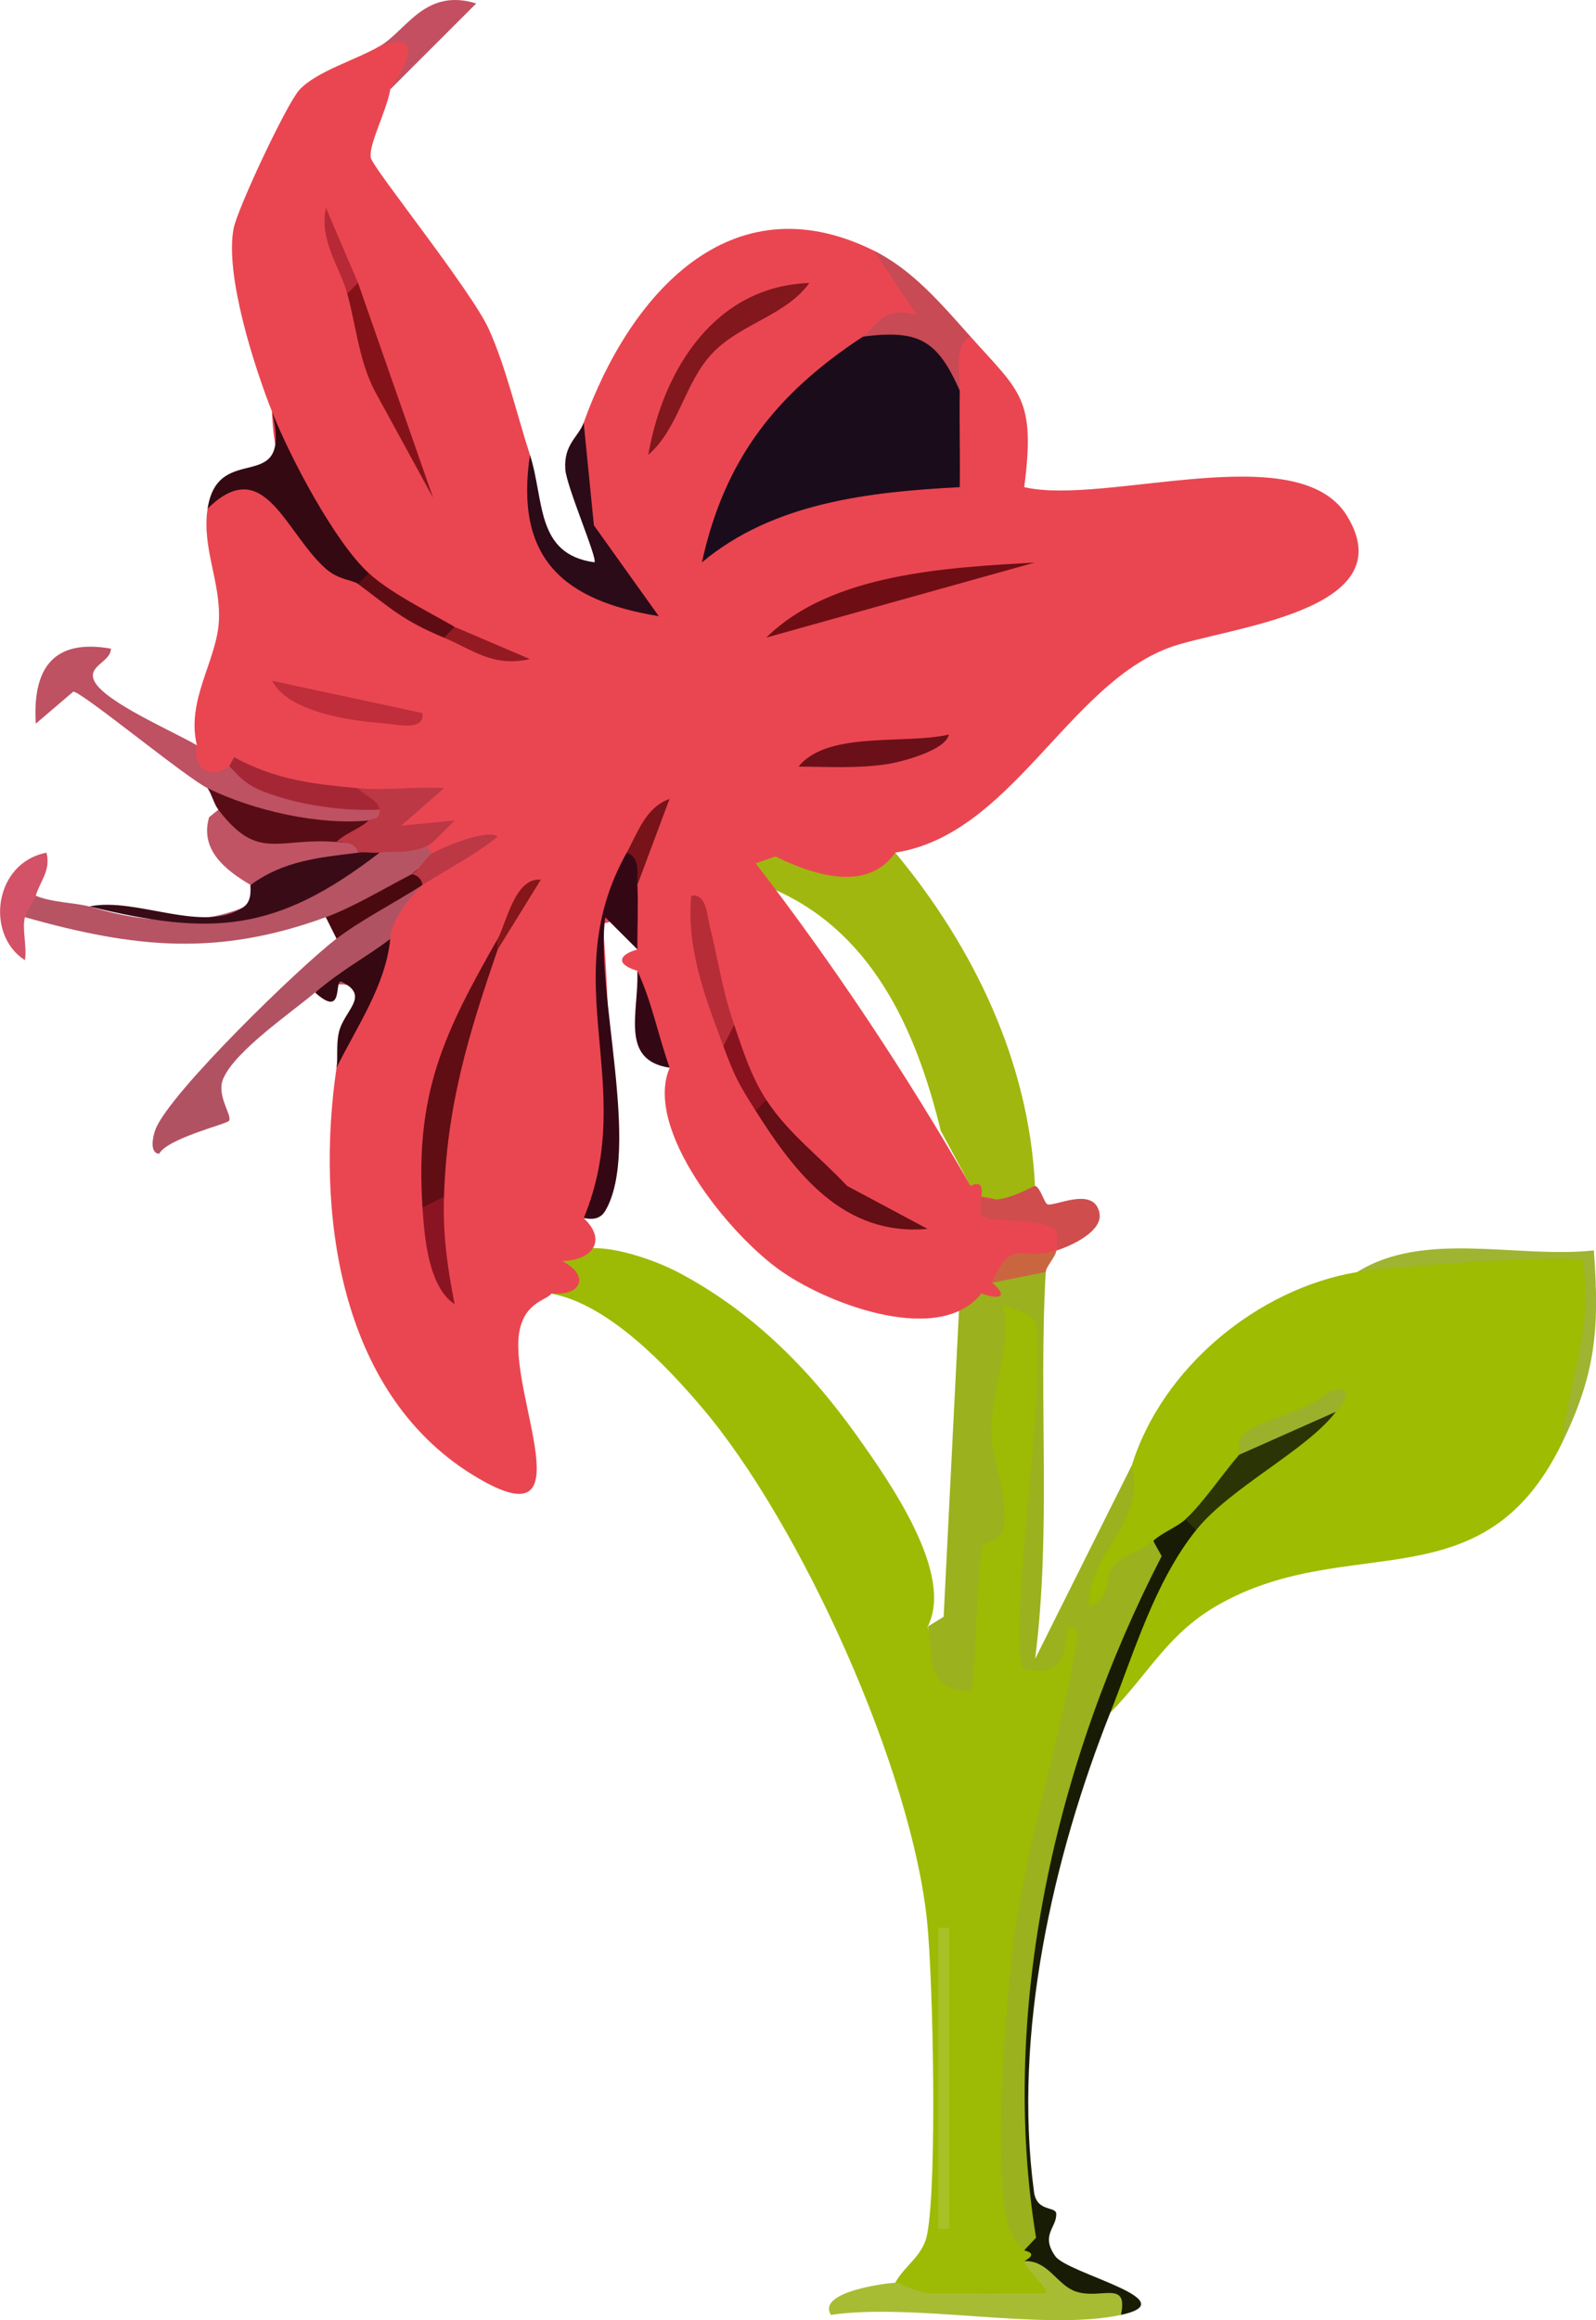 <?xml version="1.0" encoding="UTF-8"?>
<svg xmlns="http://www.w3.org/2000/svg" id="Layer_2" viewBox="0 0 148.53 215.8">
  <g id="Layer_1-2">
    <path d="M126.32,118.31c2.27-1.43,20.85-2.32,21.51-1.46,1.55,2.04-1.35,14.58-2.51,17.46-7.31,14.93-19.58,8.15-31.68,14.81-4.93,2.71-6.57,6.37-10.32,10.19-1.24-4.67,3.59-14.67,8-17,2.83-4.51,7.16-8.18,13-11,.84-2.21-7.44,1.99-9,4,1.24,1.86-3.05,5.15-5,6-.06,1.74-1.61,3.39-3,2l-2.81,3.16c-.82,3.15-3.45,6.49-4.27,2.14,2.15-3.97,3.85-8.07,5.09-12.3,2.8-9.06,11.69-16.45,21-18Z" fill="#9dbc02"></path>
    <path d="M83.32,79.31c7.27,8.75,12.45,19.43,13,31,.89,2.75-4.19,2.98-5,1-.36-.33-.66-.67-1-1l-2.77-5.14c-2.31-9.5-6.51-18.85-16.14-22.71l-1.09-2.15c.19-.65-.58-2.08.61-2.06,3.79.95,8.55,1.66,12.39,1.06Z" fill="#a0b70f"></path>
    <path d="M111.32,142.31c-3.87,4.83-5.78,11.41-8,17-5.29,13.35-9.08,29.79-7.09,44.57.26,1.9,2.04,1.29,2.07,2.03.04,1.3-1.49,1.97-.09,3.94,1.15,1.63,12.32,4.11,6.12,5.46l-1.27-.33c-4.08-.3-4.46-.67-7.73-4.67-.07-.31.04-.67,0-1-1.86-14.55.93-38.77,5.72-52.78,1.6-4.69,4.44-8.67,6.28-13.22.84-.77,2.16-1.24,3-2,1.41-1.33,1.92-.77,1,1Z" fill="#191c04"></path>
    <path d="M126.32,118.31c6.22-3.92,14.96-1.23,22.01-2.01.55,7.45.14,11.58-3.01,18.01.68-5.86,2.96-10.86,2.01-17.01-.74-.74-18.29.55-21.01,1.01Z" fill="#9fb431"></path>
    <path d="M52.32,117.31c1.65-2.65,8.14-.35,10.66.96,6.88,3.58,12.29,8.98,16.78,15.29,3.17,4.45,9.08,12.92,6.56,17.76.52,1.51,2.41,6.73,3.66,3.56,1.15-11.25,1.95-22.62,2.39-34.11,3.93-1.74,4.57.11,4.47,3.77l-1.12,29.98,1.95-.58c.94-3.66,2.35-4.55,4.24-2.66-5.39,18.41-10.45,39.15-6.6,58.04.9.19.86.53,0,1,1.41.33,4.17,3.86,2.71,4.02-4.5.5-13.37,1.38-14.71-2.02.91-1.64,2.6-2.5,2.98-4.52.93-4.92.55-23.41,0-28.97-1.39-14.17-11.76-37.13-21.02-47.98-3.33-3.91-8.7-9.56-13.97-10.53.54-1.02.68-2.49,1-3Z" fill="#9dbb05"></path>
    <path d="M97.32,118.31c-.69,11.95.54,24.05-.99,35.99l8.99-17.99c1.3,5.47-4.07,8.01-3.99,13,2.06-.27,1.46-2.73,2.3-3.69s2.65-1.37,3.69-2.31l.79,1.43c-9.86,19.1-15.15,42.22-11.69,63.39l-1.11,1.18c-1.79-1.69-1.88-4.18-2.04-6.47-.43-6.04.31-15.9,1.05-22.03,1.18-9.82,4.54-19.23,6.01-29-1.42-1.73-.95,1.63-1.53,2.46-1.03,1.45-1.94,1.07-3.47,1.03-1.85-1.86,2.31-27.59,1.04-32.32-.21-.79-2.18-1.18-3.03-1.68.81,3.94-1.03,7.88-1.09,11.5-.05,2.91,1.51,5.78,1.18,9.05-.19,1.84-1.9,1.33-2.08,2.13-.4,1.83-.6,12.79-1.02,13.31-4.51-.02-3.35-3.78-3.99-6l1.48-.91,1.44-28.74,2.08-1.35c.23-.38.87-.7,1-1,1.26-1.5,3.64-2.56,5-1Z" fill="#9bb11d"></path>
    <path d="M95.32,210.31c2.18-.12,3.02,2.17,4.73,2.8,2.32.85,4.98-1.15,4.27,2.2-7.08,1.54-19.29-1.14-26.99,0-1.38-2.2,5.45-2.99,5.99-2.99.49,0,2.03.99,3.45,1,3.52.01,7.04,0,10.55,0,.44-.32-1.82-2.16-2-2.99Z" fill="#a8bc33"></path>
    <rect x="87.32" y="179.31" width="1" height="28" fill="#a9c027"></rect>
    <path d="M124.32,131.31c-2.68,3.56-9.82,7.03-13,11l-1-1c1.54-1.39,3.53-4.31,5-6,1.66-2.3,6.53-4.32,9-4Z" fill="#2b3405"></path>
    <path d="M115.32,135.31c.13-.15-.46-1.21.63-2.07,1.64-1.3,6.06-2.01,7.89-3.92,2.43-.43,1.2,1.03.48,1.99l-9,4Z" fill="#9bb12c"></path>
    <path d="M36.32,87.31l-3.36,4.72c-.68-.72-1.9-.63-3.64.28-2.19,1.86-7.46,5.44-8.55,8.03-.66,1.58.88,3.41.54,3.91-.2.3-5.7,1.62-6.5,3.06-.94-.06-.58-1.67-.32-2.32,1.43-3.46,13.33-15,16.82-17.68.22-2.34,5.58-4.69,8-5,.35,2.81-1.06,3.52-3,5Z" fill="#b15262"></path>
    <path d="M40.32,79.31c1.18,1-.63,2.36-2,2-1.33,1.91-5.98,5.08-8,4-10.08,3.67-17.77,2.88-28,0-1.67-1.19-.99-2.33,1-2,1.59.65,3.39.61,5,1,6.62,2.01,12.15,1.66,16.6-1.04l10.4-3.96c.09-2.05,1.75-2.38,5-1v1Z" fill="#b65464"></path>
    <path d="M19.32,73.31c-2.02-.99-11.73-9-12.5-8.98l-3.49,2.98c-.31-5.1,1.59-7.93,6.99-6.98.02,1.23-2.22,1.59-1.55,3,.93,1.96,7.49,4.76,9.55,5.99,1.02.61,1.97,1.47,3,2,4.34,1.6,9.01,2.94,14,4,1.48,1.73.86,2.34-1,1-4.96,1.86-11.45,1.42-15-3Z" fill="#be5162"></path>
    <path d="M33.32,79.31c.56-1.93,1.44-1.92,2,0-9.65,7.44-15.63,7.77-27,5,4.32-.92,10.68,2.62,14.36.04.88-.62.56-1.98.64-2.04-1.36-3.84,7.12-3.43,10-3Z" fill="#390b17"></path>
    <path d="M20.32,75.31c3.67,1.1,7.34,2.1,11,3,1.94-.81,3.25-1.18,2,1-3.76.46-6.96.77-10,3-2.38-1.4-4.74-3.29-3.86-6.3l.86-.7Z" fill="#c05464"></path>
    <path d="M34.32,76.31c1.09,1.65.09,2.32-3,2-5.52-.43-7.28,1.86-11-3-.41-.54-.6-1.41-1-2,4.23,2.07,10.3,3.47,15,3Z" fill="#580c16"></path>
    <path d="M35.32,4.31c2.52-1.47,4.22-5.46,9-3.99l-8,7.99c.18-1.19.34-3.41-1-4Z" fill="#c44f60"></path>
    <path d="M3.32,83.31c-.18.65-.82,1.33-1,2-.29,1.05.21,2.78,0,4-3.72-2.38-2.88-9.06,2-10,.45,1.63-.64,2.74-.99,4Z" fill="#d35267"></path>
    <path d="M39.32,82.31c-2.4,1.55-5.82,3.32-8,5l-1-2c2.51-.91,5.53-2.73,8-4,1.62-1.51,2.29-.84,1,1Z" fill="#4a090f"></path>
    <path d="M36.32,8.31c-.3,1.93-2.04,5.15-1.81,6.37.18.95,9.39,12.39,10.99,15.95s2.57,7.83,3.82,11.68c-.37,4.29,1.58,12.08,7.12,11.62.28-.02-1.16-4.01-1.6-4.89-1.24-3.33-1.41-6.58-.52-9.73,4.23-11.79,13.59-22.64,27-16,2.63,2.37,8.28,7.53,1.93,6.86l-2.93,1.14-.57,2.82c-4.72,3.38-8.96,7.8-10.76,13.41,5.72-2.85,12.1-3.73,18.4-4.12-.34-2.72-.14-5.11,1.93-7.11-1.95-4.42-1.61-6.08,1-5,4.62,5.17,6.07,5.7,5,14,7.57,1.75,25.52-4.77,30.05,2.69,5.46,8.98-11.6,10.38-16.59,12.25-9.43,3.53-14.71,17.39-25.45,19.05-2.05,2.89-5.77,3.01-11.16.36l-1.84.64c7.24,9.41,13.91,19.41,20,30,.86-.43,1.16-.05,1,1,2.19.31,2.5.69.94,1.13,3.38-.52,10.66.21,6.06,3.87-2,.85-4,1.85-6,3,1.47,1.24.84,1.68-1,1-3.8,4.86-13.95,1.15-18.54-2.01-4.93-3.39-12.94-13.31-10.46-18.99-2.01-2.2-3.01-5.2-3-9-1.92-.56-1.92-1.44,0-2-2.09-2.72-2.09-4.72,0-6,.62-1.85.28-2.85-1-3,.11,2.25.27,6.5-2.24,6.58.79,8.94.66,17.66-.4,26.15l-1.37,1.27c2.17,2.02.9,3.91-2,4,2.56,1.28,1.86,3.29-1,3-.32.61-2.45.73-2.98,3.52-1.09,5.8,6.6,20.13-4.38,13.34-12.56-7.77-14.57-24.76-12.64-37.86.94-4.63,2.61-8.63,5-12,.09-1.38,1.09-3.05,3-5,1.17-1.58,1.5-2.58,1-3-.68-.29-.67-.63,0-1-1.55-.46.76-2.02.96-2.01-1.56,2.69-4.22,1.7-7.96-2.99-3.56,1.1-7.56.43-12-2-1.77,1.3-3.45.12-3-2-1.01-4.16,1.86-7.88,2.05-11.53s-1.61-6.83-1.05-10.47c1.23-2.83,5.58-4.3,7.49-1.65,2.07,3.14,4.24,6.02,6.51,8.65,2.64.91,6.32,2.95,8,5,1.54-.16,1.88-.49,1-1-2.57.07-7.12-2.61-8-5-5.89-1.84-8.92-9.27-9-15-1.69-4.27-4.4-12.74-3.58-17.04.35-1.85,4.96-11.65,6.13-12.91,1.61-1.73,5.25-2.77,7.45-4.05,3.93-1.42,2.83,1.34,1,4Z" fill="#ea4651"></path>
    <path d="M34.32,53.31c1.33,1.41.77,1.92-1,1-.5-.37-1.82-.36-3.02-1.43-3.81-3.4-5.71-10.74-10.98-5.57.99-6.48,7.95-.9,6-9,1.66,4.19,5.83,12.11,9,15Z" fill="#340912"></path>
    <path d="M54.32,39.31l.95,9.55,6.04,8.45c-8.95-1.45-13.42-5.42-11.99-15,1.36,4.18.49,9.24,6,9.99.32-.32-2.6-7.03-2.71-8.65-.16-2.34,1.23-3,1.71-4.34Z" fill="#2b0b17"></path>
    <path d="M90.32,31.31c-1.6.84-.97,3.4-1,5-1.52.44-2.84-.41-3.97-2.55-2.65-.27-4.33-1.09-5.03-2.45,1.2-.79,1.7-2.95,5-2.01l-4-5.99c3.58,1.77,6.26,4.93,9,8Z" fill="#c84a55"></path>
    <path d="M96.32,110.31c.45.02.87,1.59,1.15,1.7.64.26,4.35-1.74,4.85.81.34,1.73-2.71,3.09-3.99,3.49.1-.62.08-1.3-.06-1.92-1.54-1.17-5.99-.64-6.8-1.25-.5-.37,0-1.71-.14-1.83,1.63.98,4.75-1.01,5-1Z" fill="#cf4d4d"></path>
    <path d="M36.32,87.31c-.41,4.31-3.11,8.17-5,12,.15-1-.05-2.08.21-3.25.46-2.1,2.97-3.38.29-4.74-.8-.41.3,3.52-2.49,1,2.66-2.26,4.74-3.27,7-5Z" fill="#350812"></path>
    <path d="M98.32,116.31c-.1.61-.97,1.5-1,2l-5,1c1.93-4.37,2.45-1.92,6-3Z" fill="#ca663f"></path>
    <path d="M89.32,36.31c-.05,2.99.04,6.01,0,9-8.41.44-17.35,1.43-24,7,2.12-9.65,6.93-15.71,14.99-21,5.24-.68,6.93.36,9,5Z" fill="#1b0c1b"></path>
    <path d="M59.32,82.31c.09,1.99-.02,4.01,0,6l-2.99-2.99c-.97,6.82,3.36,21.57,0,27.3-.67,1.14-1.95.61-2.01.69,5.12-12.4-2.71-21.97,4-34,1.59-1.42,1.92-.42,1,3Z" fill="#340715"></path>
    <path d="M46.32,88.31c-2.71,7.87-4.74,14.51-5,23-.45,1.74-.73,2.7-2,1-.71-10.67,1.99-16.2,7-25v1Z" fill="#610d14"></path>
    <path d="M96.31,52.32l-24.99,6.98c6.03-5.99,16.88-6.51,24.99-6.98Z" fill="#6e0e14"></path>
    <path d="M75.32,26.32c-2.18,3.03-6.36,3.76-8.99,6.5s-3.16,7.04-6,9.49c1.37-7.9,6.18-15.68,14.99-15.99Z" fill="#82171d"></path>
    <path d="M33.32,73.31c2.62.24,5.37-.18,8,0l-4,3.49,5-.49-2,1.99c-1.56,1.16-3.27.83-5,1-.65.06-1.35-.08-2,0-.27-.97-1.15-.93-2-1,.84-.82,2.19-1.22,3-2,.19-.18,1.11.05,1-1-1.85-.4-2.51-1.07-2-2Z" fill="#bb3844"></path>
    <path d="M71.32,102.31c2.01,3.09,5.03,5.33,7.51,7.99l7.49,4c-7.81.7-12.3-5.15-16-10.99-.73-1.61-.59-1.94,1-1Z" fill="#640e15"></path>
    <path d="M33.32,26.31l6.99,20-5.47-10.01c-1.44-2.83-1.71-6.02-2.52-8.98-.19-1.18-.18-1.49,1-1Z" fill="#851219"></path>
    <path d="M33.32,73.31c.58.7,1.9,1.07,2,2-3.47.15-7.61-.44-10.83-1.7-2.17-.85-2.64-2.03-3.17-2.3l.47-.88c3.9,2.11,7.3,2.49,11.53,2.88Z" fill="#a52736"></path>
    <path d="M88.31,68.32c-.3,1.5-4.53,2.57-5.73,2.75-2.75.42-5.5.25-8.26.23,2.68-3.35,9.94-2.03,13.99-2.98Z" fill="#6b1018"></path>
    <path d="M39.31,66.32c.25,1.72-2.37,1.06-3.47.97-3.09-.24-8.95-.98-10.52-3.97l13.99,3Z" fill="#bf2e3a"></path>
    <path d="M68.32,95.31c.3,1.66-.04,2.33-1,2-1.67-4.49-3.46-9.08-2.99-14,1.41-.23,1.46,1.77,1.71,2.77.81,3.23,1.13,5.85,2.28,9.23Z" fill="#b62d37"></path>
    <path d="M42.32,58.31c1.33,1.32.79,1.4-1,1-3.87-1.61-4.96-2.74-8-5l1-1c2.05,1.87,5.54,3.57,8,5Z" fill="#5e0c14"></path>
    <path d="M41.32,111.31c-.11,3.57.31,6.54.99,9.99-2.47-1.61-2.82-6.37-2.99-8.99l2-1Z" fill="#8b1422"></path>
    <path d="M62.32,99.31c-4.65-.7-2.87-5.11-3-9,1.32,2.76,1.94,6.05,3,9Z" fill="#340715"></path>
    <path d="M71.32,102.31l-1,1c-1.62-2.57-1.92-3.11-3-6l1-2c.83,2.42,1.59,4.84,3,7Z" fill="#89121f"></path>
    <path d="M40.32,79.31c.89-.49,4.98-2.25,6-1.5-2.16,1.75-4.67,3.01-7,4.5-.07-.52-.46-.93-1-1,.65-.33,1.32-1.63,2-2Z" fill="#bb3844"></path>
    <path d="M59.32,82.31c-.05-1.09.31-2.52-1-3,1.03-1.84,1.73-4.19,3.99-5l-2.99,8Z" fill="#78131a"></path>
    <path d="M33.32,26.31l-1,1c-.65-2.4-2.65-4.94-1.99-7.99l2.99,6.99Z" fill="#b72936"></path>
    <path d="M42.32,58.31l7,2.99c-3.46.79-5.4-.91-8-1.99l1-1Z" fill="#941a22"></path>
    <path d="M46.32,88.31v-1c.8-1.41,1.58-5.72,4.01-5.49l-4.01,6.49Z" fill="#851619"></path>
  </g>
</svg>

